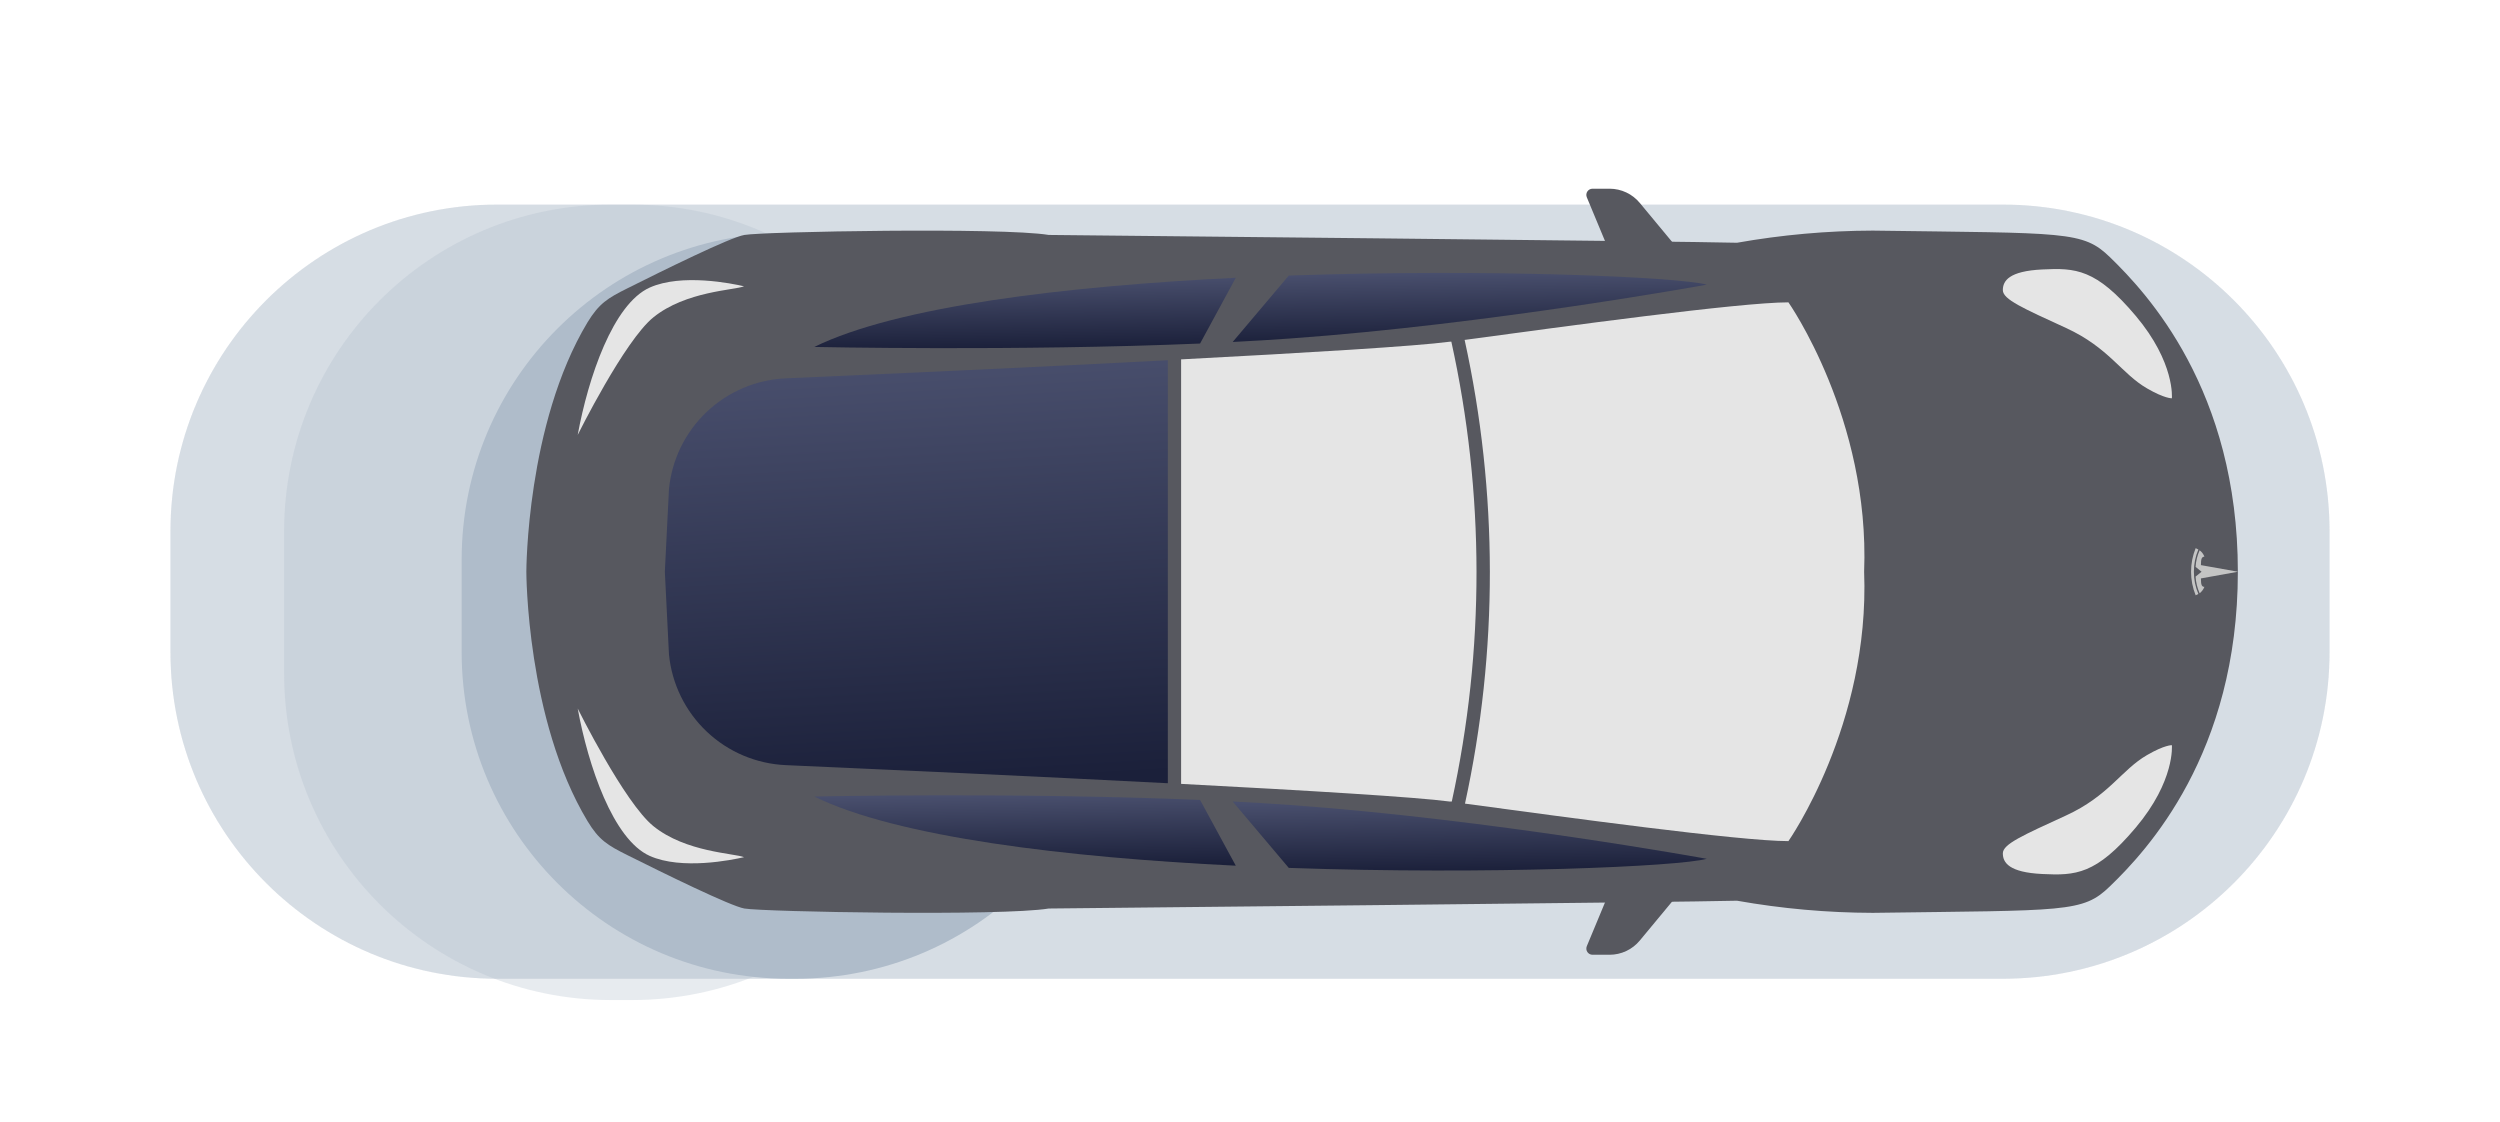 <svg width="352" height="158" viewBox="0 0 352 158" fill="none" xmlns="http://www.w3.org/2000/svg">
<g clip-path="url(#clip0_9_307)">
<g opacity="0.3" filter="url(#filter0_f_9_307)">
<g filter="url(#filter1_d_9_307)">
<path d="M282 24.807H70C44.595 24.807 24 45.401 24 70.807V87.807C24 113.212 44.595 133.807 70 133.807H282C307.405 133.807 328 113.212 328 87.807V70.807C328 45.401 307.405 24.807 282 24.807Z" fill="#AFBCCA"/>
</g>
</g>
<g opacity="0.3" filter="url(#filter2_f_9_307)">
<g filter="url(#filter3_d_9_307)">
<path d="M282 24.807H70C44.595 24.807 24 45.401 24 70.807V87.807C24 113.212 44.595 133.807 70 133.807H282C307.405 133.807 328 113.212 328 87.807V70.807C328 45.401 307.405 24.807 282 24.807Z" fill="#AFBCCA"/>
</g>
</g>
<g opacity="0.3" filter="url(#filter4_f_9_307)">
<g filter="url(#filter5_d_9_307)">
<path d="M89 24.807H86C60.595 24.807 40 45.401 40 70.807V90.807C40 116.212 60.595 136.807 86 136.807H89C114.405 136.807 135 116.212 135 90.807V70.807C135 45.401 114.405 24.807 89 24.807Z" fill="#AFBCCA"/>
</g>
</g>
<g filter="url(#filter6_f_9_307)">
<g filter="url(#filter7_d_9_307)">
<path d="M112 28.807H111C85.595 28.807 65 49.401 65 74.807V87.807C65 113.212 85.595 133.807 111 133.807H112C137.405 133.807 158 113.212 158 87.807V74.807C158 49.401 137.405 28.807 112 28.807Z" fill="#AFBCCA"/>
</g>
</g>
<path d="M227.26 37L223.42 27.77C223.366 27.638 223.345 27.495 223.359 27.354C223.373 27.212 223.422 27.076 223.501 26.957C223.58 26.839 223.687 26.742 223.812 26.674C223.938 26.607 224.078 26.571 224.22 26.57H226.64C227.45 26.572 228.25 26.752 228.983 27.098C229.716 27.443 230.363 27.946 230.88 28.57L237.88 37.01L227.26 37Z" fill="#57585F"/>
<path d="M227.26 124L223.42 133.23C223.366 133.362 223.345 133.505 223.359 133.646C223.373 133.788 223.422 133.924 223.501 134.043C223.58 134.161 223.687 134.258 223.812 134.326C223.938 134.393 224.078 134.429 224.22 134.43H226.64C227.45 134.428 228.25 134.248 228.983 133.902C229.716 133.557 230.363 133.054 230.88 132.43L237.88 123.99L227.26 124Z" fill="#57585F"/>
<path d="M297.09 36.22C293.24 32.49 290.98 32.85 263.69 32.47C257.279 32.488 250.882 33.06 244.57 34.18C238.57 33.99 147.66 33.08 147.66 33.08C141.09 31.99 107.54 32.61 104.81 33.08C102.81 33.42 93.51 38.01 88.35 40.59C85.56 41.98 84.35 42.72 82.72 45.39C74.11 59.7 74.11 80.5 74.11 80.5C74.11 80.5 74.11 101.3 82.72 115.61C84.33 118.28 85.56 119.02 88.35 120.41C93.51 122.99 102.86 127.58 104.81 127.92C107.54 128.39 141.09 129.01 147.66 127.92C147.66 127.92 238.59 127.01 244.57 126.82C250.882 127.94 257.279 128.512 263.69 128.53C290.98 128.15 293.24 128.53 297.09 124.78C302.27 119.78 315.09 106.11 315.09 80.5C315.09 54.89 302.27 41.25 297.09 36.22Z" fill="#57585F"/>
<path d="M305.8 56.08C305.8 56.08 306.28 51.08 300.7 44.46C295.12 37.84 292.23 37.71 287.55 37.94C282.87 38.17 282 39.54 282 40.85C282 42.16 284.85 43.4 290.9 46.18C296.95 48.96 298.7 52.61 302.31 54.69C304.79 56.13 305.8 56.08 305.8 56.08Z" fill="#E5E5E5"/>
<path d="M291 52.7C254.92 41.05 240.31 40.08 240.31 40.08L114.68 48.85C114.68 48.85 107.9 49 101.49 49C96.16 49 92 42.57 92 42.57C87.448 48.167 83.847 54.475 81.34 61.24C79.153 67.43 77.991 73.936 77.9 80.5C77.991 87.064 79.153 93.57 81.34 99.76C83.847 106.525 87.448 112.833 92 118.43C92 118.43 96.16 112 101.49 112C107.9 112 114.68 112.17 114.68 112.17L240.31 120.94C240.31 120.94 254.92 120 291 108.3C310.84 101.9 309.89 93.18 310.6 80.5C309.89 67.82 310.84 59.1 291 52.7Z" fill="#57585F"/>
<path d="M305.8 104.92C305.8 104.92 306.28 109.92 300.7 116.54C295.12 123.16 292.23 123.29 287.55 123.06C282.87 122.83 282 121.46 282 120.15C282 118.84 284.85 117.6 290.9 114.82C296.95 112.04 298.7 108.39 302.31 106.31C304.79 104.87 305.8 104.92 305.8 104.92Z" fill="#E5E5E5"/>
<path d="M204.35 48.11H204.15C199.38 48.75 184.02 49.67 166.3 50.6V110.37C184.02 111.3 199.38 112.22 204.15 112.86H204.41C209.074 91.526 209.054 69.435 204.35 48.11Z" fill="#E5E5E5"/>
<path d="M164.43 50.72C145.59 51.72 124.43 52.66 110.64 53.27C106.48 53.453 102.526 55.13 99.504 57.994C96.482 60.858 94.595 64.716 94.19 68.86L93.61 80.5L94.19 92.14C94.595 96.284 96.482 100.142 99.504 103.006C102.526 105.87 106.48 107.548 110.64 107.73C124.45 108.34 145.64 109.3 164.43 110.28V50.72Z" fill="url(#paint0_linear_9_307)"/>
<path d="M251.81 42.57C244.93 42.57 220.06 45.99 206.22 47.86C210.941 69.365 210.958 91.637 206.27 113.15C220.13 115.02 244.94 118.43 251.81 118.43C251.81 118.43 263.3 102.07 262.47 80.5C263.3 58.93 251.81 42.57 251.81 42.57Z" fill="#E5E5E5"/>
<path d="M181.46 38.8L173.56 48.15C176.31 48.01 179.02 47.85 181.63 47.66C209.72 45.66 240.31 40.08 240.31 40.08C236.42 39 209.85 37.81 181.46 38.8Z" fill="url(#paint1_linear_9_307)"/>
<path d="M174 39.11C150.16 40.27 126.33 43.11 114.65 48.85C114.65 48.85 143.14 49.46 168.97 48.37L174 39.11Z" fill="url(#paint2_linear_9_307)"/>
<path d="M181.46 122.2L173.56 112.85C176.31 112.99 179.02 113.15 181.63 113.34C209.72 115.34 240.31 120.92 240.31 120.92C236.42 122 209.85 123.19 181.46 122.2Z" fill="url(#paint3_linear_9_307)"/>
<path d="M174 121.89C150.16 120.73 126.33 117.89 114.65 112.15C114.65 112.15 143.14 111.54 168.97 112.63L174 121.89Z" fill="url(#paint4_linear_9_307)"/>
<path d="M315.11 80.5L309.89 79.57C309.89 78.69 309.99 78.41 310.38 78.37C310.245 78.016 310.013 77.707 309.71 77.48C309.378 78.219 309.185 79.012 309.14 79.82L309.98 80.5L309.14 81.18C309.186 81.991 309.379 82.788 309.71 83.53C310.012 83.297 310.243 82.986 310.38 82.63C309.99 82.63 309.89 82.31 309.89 81.44L315.11 80.5Z" fill="#C4C4C4"/>
<path d="M308.9 80.5C308.893 79.424 309.107 78.359 309.53 77.37C309.409 77.296 309.282 77.232 309.15 77.18C308.283 79.308 308.283 81.692 309.15 83.82C309.15 83.82 309.29 83.76 309.53 83.63C309.107 82.641 308.893 81.576 308.9 80.5Z" fill="#C4C4C4"/>
<path d="M104.76 40.31C103.08 39.92 95.99 38.47 91.48 40.49C86.32 42.8 82.82 53.18 81.34 61.24C81.34 61.24 87.92 47.96 92.01 44.67C96.55 41 103.42 40.86 104.76 40.31Z" fill="#E5E5E5"/>
<path d="M104.76 120.69C103.08 121.08 95.99 122.53 91.48 120.51C86.32 118.2 82.82 107.82 81.34 99.76C81.34 99.76 87.92 113.04 92.01 116.33C96.55 120 103.42 120.14 104.76 120.69Z" fill="#E5E5E5"/>
</g>
<defs>
<filter id="filter0_f_9_307" x="0" y="0.807" width="352" height="157" filterUnits="userSpaceOnUse" color-interpolation-filters="sRGB">
<feFlood flood-opacity="0" result="BackgroundImageFix"/>
<feBlend mode="normal" in="SourceGraphic" in2="BackgroundImageFix" result="shape"/>
<feGaussianBlur stdDeviation="12" result="effect1_foregroundBlur_9_307"/>
</filter>
<filter id="filter1_d_9_307" x="20" y="24.807" width="312" height="117" filterUnits="userSpaceOnUse" color-interpolation-filters="sRGB">
<feFlood flood-opacity="0" result="BackgroundImageFix"/>
<feColorMatrix in="SourceAlpha" type="matrix" values="0 0 0 0 0 0 0 0 0 0 0 0 0 0 0 0 0 0 127 0" result="hardAlpha"/>
<feOffset dy="4"/>
<feGaussianBlur stdDeviation="2"/>
<feComposite in2="hardAlpha" operator="out"/>
<feColorMatrix type="matrix" values="0 0 0 0 0 0 0 0 0 0 0 0 0 0 0 0 0 0 0.25 0"/>
<feBlend mode="normal" in2="BackgroundImageFix" result="effect1_dropShadow_9_307"/>
<feBlend mode="normal" in="SourceGraphic" in2="effect1_dropShadow_9_307" result="shape"/>
</filter>
<filter id="filter2_f_9_307" x="0" y="0.807" width="352" height="157" filterUnits="userSpaceOnUse" color-interpolation-filters="sRGB">
<feFlood flood-opacity="0" result="BackgroundImageFix"/>
<feBlend mode="normal" in="SourceGraphic" in2="BackgroundImageFix" result="shape"/>
<feGaussianBlur stdDeviation="12" result="effect1_foregroundBlur_9_307"/>
</filter>
<filter id="filter3_d_9_307" x="20" y="24.807" width="312" height="117" filterUnits="userSpaceOnUse" color-interpolation-filters="sRGB">
<feFlood flood-opacity="0" result="BackgroundImageFix"/>
<feColorMatrix in="SourceAlpha" type="matrix" values="0 0 0 0 0 0 0 0 0 0 0 0 0 0 0 0 0 0 127 0" result="hardAlpha"/>
<feOffset dy="4"/>
<feGaussianBlur stdDeviation="2"/>
<feComposite in2="hardAlpha" operator="out"/>
<feColorMatrix type="matrix" values="0 0 0 0 0 0 0 0 0 0 0 0 0 0 0 0 0 0 0.25 0"/>
<feBlend mode="normal" in2="BackgroundImageFix" result="effect1_dropShadow_9_307"/>
<feBlend mode="normal" in="SourceGraphic" in2="effect1_dropShadow_9_307" result="shape"/>
</filter>
<filter id="filter4_f_9_307" x="21" y="5.807" width="133" height="150" filterUnits="userSpaceOnUse" color-interpolation-filters="sRGB">
<feFlood flood-opacity="0" result="BackgroundImageFix"/>
<feBlend mode="normal" in="SourceGraphic" in2="BackgroundImageFix" result="shape"/>
<feGaussianBlur stdDeviation="9.5" result="effect1_foregroundBlur_9_307"/>
</filter>
<filter id="filter5_d_9_307" x="36" y="24.807" width="103" height="120" filterUnits="userSpaceOnUse" color-interpolation-filters="sRGB">
<feFlood flood-opacity="0" result="BackgroundImageFix"/>
<feColorMatrix in="SourceAlpha" type="matrix" values="0 0 0 0 0 0 0 0 0 0 0 0 0 0 0 0 0 0 127 0" result="hardAlpha"/>
<feOffset dy="4"/>
<feGaussianBlur stdDeviation="2"/>
<feComposite in2="hardAlpha" operator="out"/>
<feColorMatrix type="matrix" values="0 0 0 0 0 0 0 0 0 0 0 0 0 0 0 0 0 0 0.25 0"/>
<feBlend mode="normal" in2="BackgroundImageFix" result="effect1_dropShadow_9_307"/>
<feBlend mode="normal" in="SourceGraphic" in2="effect1_dropShadow_9_307" result="shape"/>
</filter>
<filter id="filter6_f_9_307" x="46" y="9.807" width="131" height="143" filterUnits="userSpaceOnUse" color-interpolation-filters="sRGB">
<feFlood flood-opacity="0" result="BackgroundImageFix"/>
<feBlend mode="normal" in="SourceGraphic" in2="BackgroundImageFix" result="shape"/>
<feGaussianBlur stdDeviation="9.5" result="effect1_foregroundBlur_9_307"/>
</filter>
<filter id="filter7_d_9_307" x="61" y="28.807" width="101" height="113" filterUnits="userSpaceOnUse" color-interpolation-filters="sRGB">
<feFlood flood-opacity="0" result="BackgroundImageFix"/>
<feColorMatrix in="SourceAlpha" type="matrix" values="0 0 0 0 0 0 0 0 0 0 0 0 0 0 0 0 0 0 127 0" result="hardAlpha"/>
<feOffset dy="4"/>
<feGaussianBlur stdDeviation="2"/>
<feComposite in2="hardAlpha" operator="out"/>
<feColorMatrix type="matrix" values="0 0 0 0 0 0 0 0 0 0 0 0 0 0 0 0 0 0 0.25 0"/>
<feBlend mode="normal" in2="BackgroundImageFix" result="effect1_dropShadow_9_307"/>
<feBlend mode="normal" in="SourceGraphic" in2="effect1_dropShadow_9_307" result="shape"/>
</filter>
<linearGradient id="paint0_linear_9_307" x1="125.814" y1="111.025" x2="122.281" y2="50.948" gradientUnits="userSpaceOnUse">
<stop stop-color="#1B203A"/>
<stop offset="1" stop-color="#494F6D"/>
</linearGradient>
<linearGradient id="paint1_linear_9_307" x1="203.913" y1="48.272" x2="203.813" y2="38.434" gradientUnits="userSpaceOnUse">
<stop stop-color="#1B203A"/>
<stop offset="1" stop-color="#494F6D"/>
</linearGradient>
<linearGradient id="paint2_linear_9_307" x1="141.638" y1="49.144" x2="141.521" y2="39.115" gradientUnits="userSpaceOnUse">
<stop stop-color="#1B203A"/>
<stop offset="1" stop-color="#494F6D"/>
</linearGradient>
<linearGradient id="paint3_linear_9_307" x1="203.913" y1="122.692" x2="203.813" y2="112.854" gradientUnits="userSpaceOnUse">
<stop stop-color="#1B203A"/>
<stop offset="1" stop-color="#494F6D"/>
</linearGradient>
<linearGradient id="paint4_linear_9_307" x1="141.638" y1="122.014" x2="141.521" y2="111.985" gradientUnits="userSpaceOnUse">
<stop stop-color="#1B203A"/>
<stop offset="1" stop-color="#494F6D"/>
</linearGradient>
<clipPath id="clip0_9_307">
<rect width="352" height="158" fill="white"/>
</clipPath>
</defs>
</svg>
